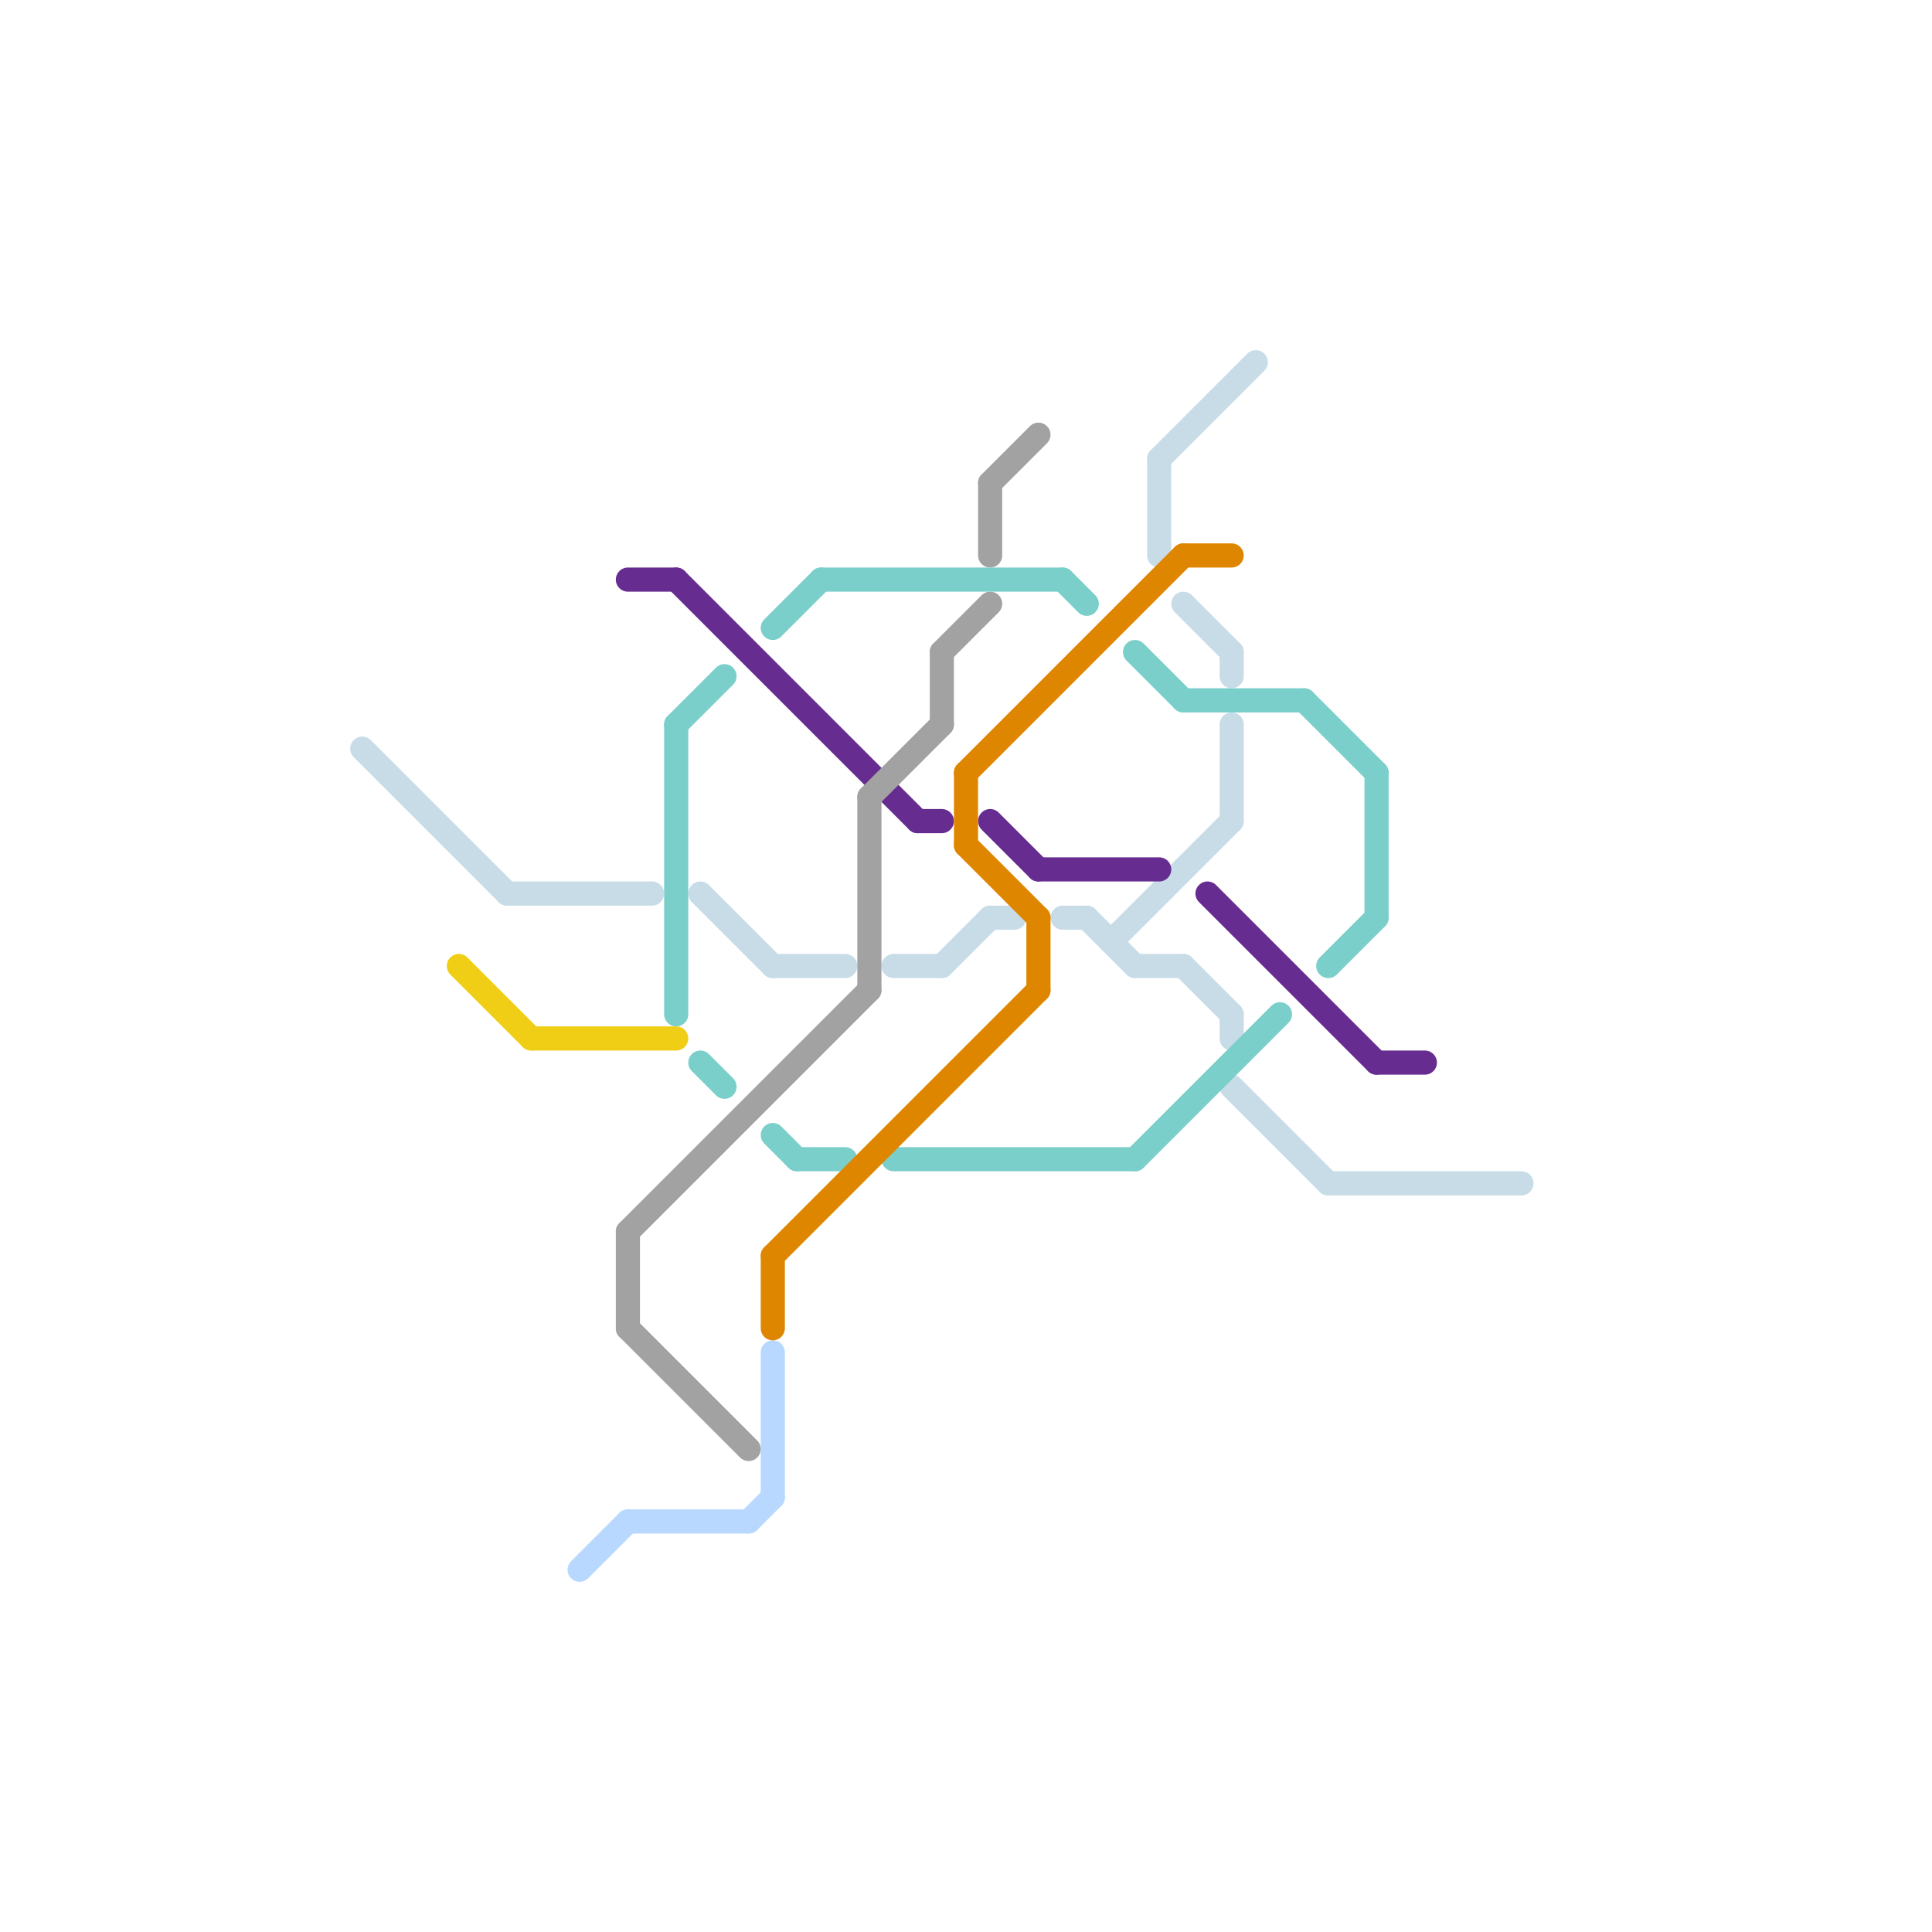 
<svg version="1.1" xmlns="http://www.w3.org/2000/svg" viewBox="0 0 80 80">
<style>text { font: 1px Helvetica; font-weight: 600; white-space: pre; dominant-baseline: central; } line { stroke-width: 1; fill: none; stroke-linecap: round; stroke-linejoin: round; } .c0 { stroke: #c8dce8 } .c1 { stroke: #f0ce15 } .c2 { stroke: #b8d8ff } .c3 { stroke: #662c90 } .c4 { stroke: #a2a2a2 } .c5 { stroke: #7acfca } .c6 { stroke: #df8600 }</style><defs><g id="wm-xf"><circle r="1.2" fill="#000"/><circle r="0.9" fill="#fff"/><circle r="0.6" fill="#000"/><circle r="0.3" fill="#fff"/></g><g id="wm"><circle r="0.6" fill="#000"/><circle r="0.3" fill="#fff"/></g></defs><line class="c0" x1="21" y1="37" x2="27" y2="37"/><line class="c0" x1="48" y1="19" x2="52" y2="15"/><line class="c0" x1="51" y1="30" x2="51" y2="34"/><line class="c0" x1="55" y1="49" x2="63" y2="49"/><line class="c0" x1="41" y1="38" x2="42" y2="38"/><line class="c0" x1="32" y1="40" x2="35" y2="40"/><line class="c0" x1="15" y1="31" x2="21" y2="37"/><line class="c0" x1="48" y1="19" x2="48" y2="23"/><line class="c0" x1="51" y1="42" x2="51" y2="43"/><line class="c0" x1="51" y1="45" x2="55" y2="49"/><line class="c0" x1="49" y1="25" x2="51" y2="27"/><line class="c0" x1="37" y1="40" x2="39" y2="40"/><line class="c0" x1="29" y1="37" x2="32" y2="40"/><line class="c0" x1="39" y1="40" x2="41" y2="38"/><line class="c0" x1="44" y1="38" x2="45" y2="38"/><line class="c0" x1="51" y1="27" x2="51" y2="28"/><line class="c0" x1="47" y1="40" x2="49" y2="40"/><line class="c0" x1="45" y1="38" x2="47" y2="40"/><line class="c0" x1="46" y1="39" x2="51" y2="34"/><line class="c0" x1="49" y1="40" x2="51" y2="42"/><line class="c1" x1="22" y1="43" x2="28" y2="43"/><line class="c1" x1="19" y1="40" x2="22" y2="43"/><line class="c2" x1="32" y1="56" x2="32" y2="62"/><line class="c2" x1="31" y1="63" x2="32" y2="62"/><line class="c2" x1="24" y1="65" x2="26" y2="63"/><line class="c2" x1="26" y1="63" x2="31" y2="63"/><line class="c3" x1="43" y1="36" x2="48" y2="36"/><line class="c3" x1="26" y1="24" x2="28" y2="24"/><line class="c3" x1="38" y1="34" x2="39" y2="34"/><line class="c3" x1="57" y1="44" x2="59" y2="44"/><line class="c3" x1="41" y1="34" x2="43" y2="36"/><line class="c3" x1="50" y1="37" x2="57" y2="44"/><line class="c3" x1="28" y1="24" x2="38" y2="34"/><line class="c4" x1="41" y1="20" x2="41" y2="23"/><line class="c4" x1="26" y1="51" x2="26" y2="55"/><line class="c4" x1="26" y1="55" x2="31" y2="60"/><line class="c4" x1="36" y1="33" x2="36" y2="41"/><line class="c4" x1="39" y1="27" x2="39" y2="30"/><line class="c4" x1="26" y1="51" x2="36" y2="41"/><line class="c4" x1="36" y1="33" x2="39" y2="30"/><line class="c4" x1="39" y1="27" x2="41" y2="25"/><line class="c4" x1="41" y1="20" x2="43" y2="18"/><line class="c5" x1="54" y1="29" x2="57" y2="32"/><line class="c5" x1="55" y1="40" x2="57" y2="38"/><line class="c5" x1="28" y1="30" x2="28" y2="42"/><line class="c5" x1="57" y1="32" x2="57" y2="38"/><line class="c5" x1="32" y1="26" x2="34" y2="24"/><line class="c5" x1="32" y1="47" x2="33" y2="48"/><line class="c5" x1="28" y1="30" x2="30" y2="28"/><line class="c5" x1="29" y1="44" x2="30" y2="45"/><line class="c5" x1="47" y1="48" x2="53" y2="42"/><line class="c5" x1="34" y1="24" x2="44" y2="24"/><line class="c5" x1="49" y1="29" x2="54" y2="29"/><line class="c5" x1="37" y1="48" x2="47" y2="48"/><line class="c5" x1="33" y1="48" x2="35" y2="48"/><line class="c5" x1="47" y1="27" x2="49" y2="29"/><line class="c5" x1="44" y1="24" x2="45" y2="25"/><line class="c6" x1="40" y1="35" x2="43" y2="38"/><line class="c6" x1="43" y1="38" x2="43" y2="41"/><line class="c6" x1="32" y1="52" x2="43" y2="41"/><line class="c6" x1="49" y1="23" x2="51" y2="23"/><line class="c6" x1="32" y1="52" x2="32" y2="55"/><line class="c6" x1="40" y1="32" x2="49" y2="23"/><line class="c6" x1="40" y1="32" x2="40" y2="35"/>
</svg>

